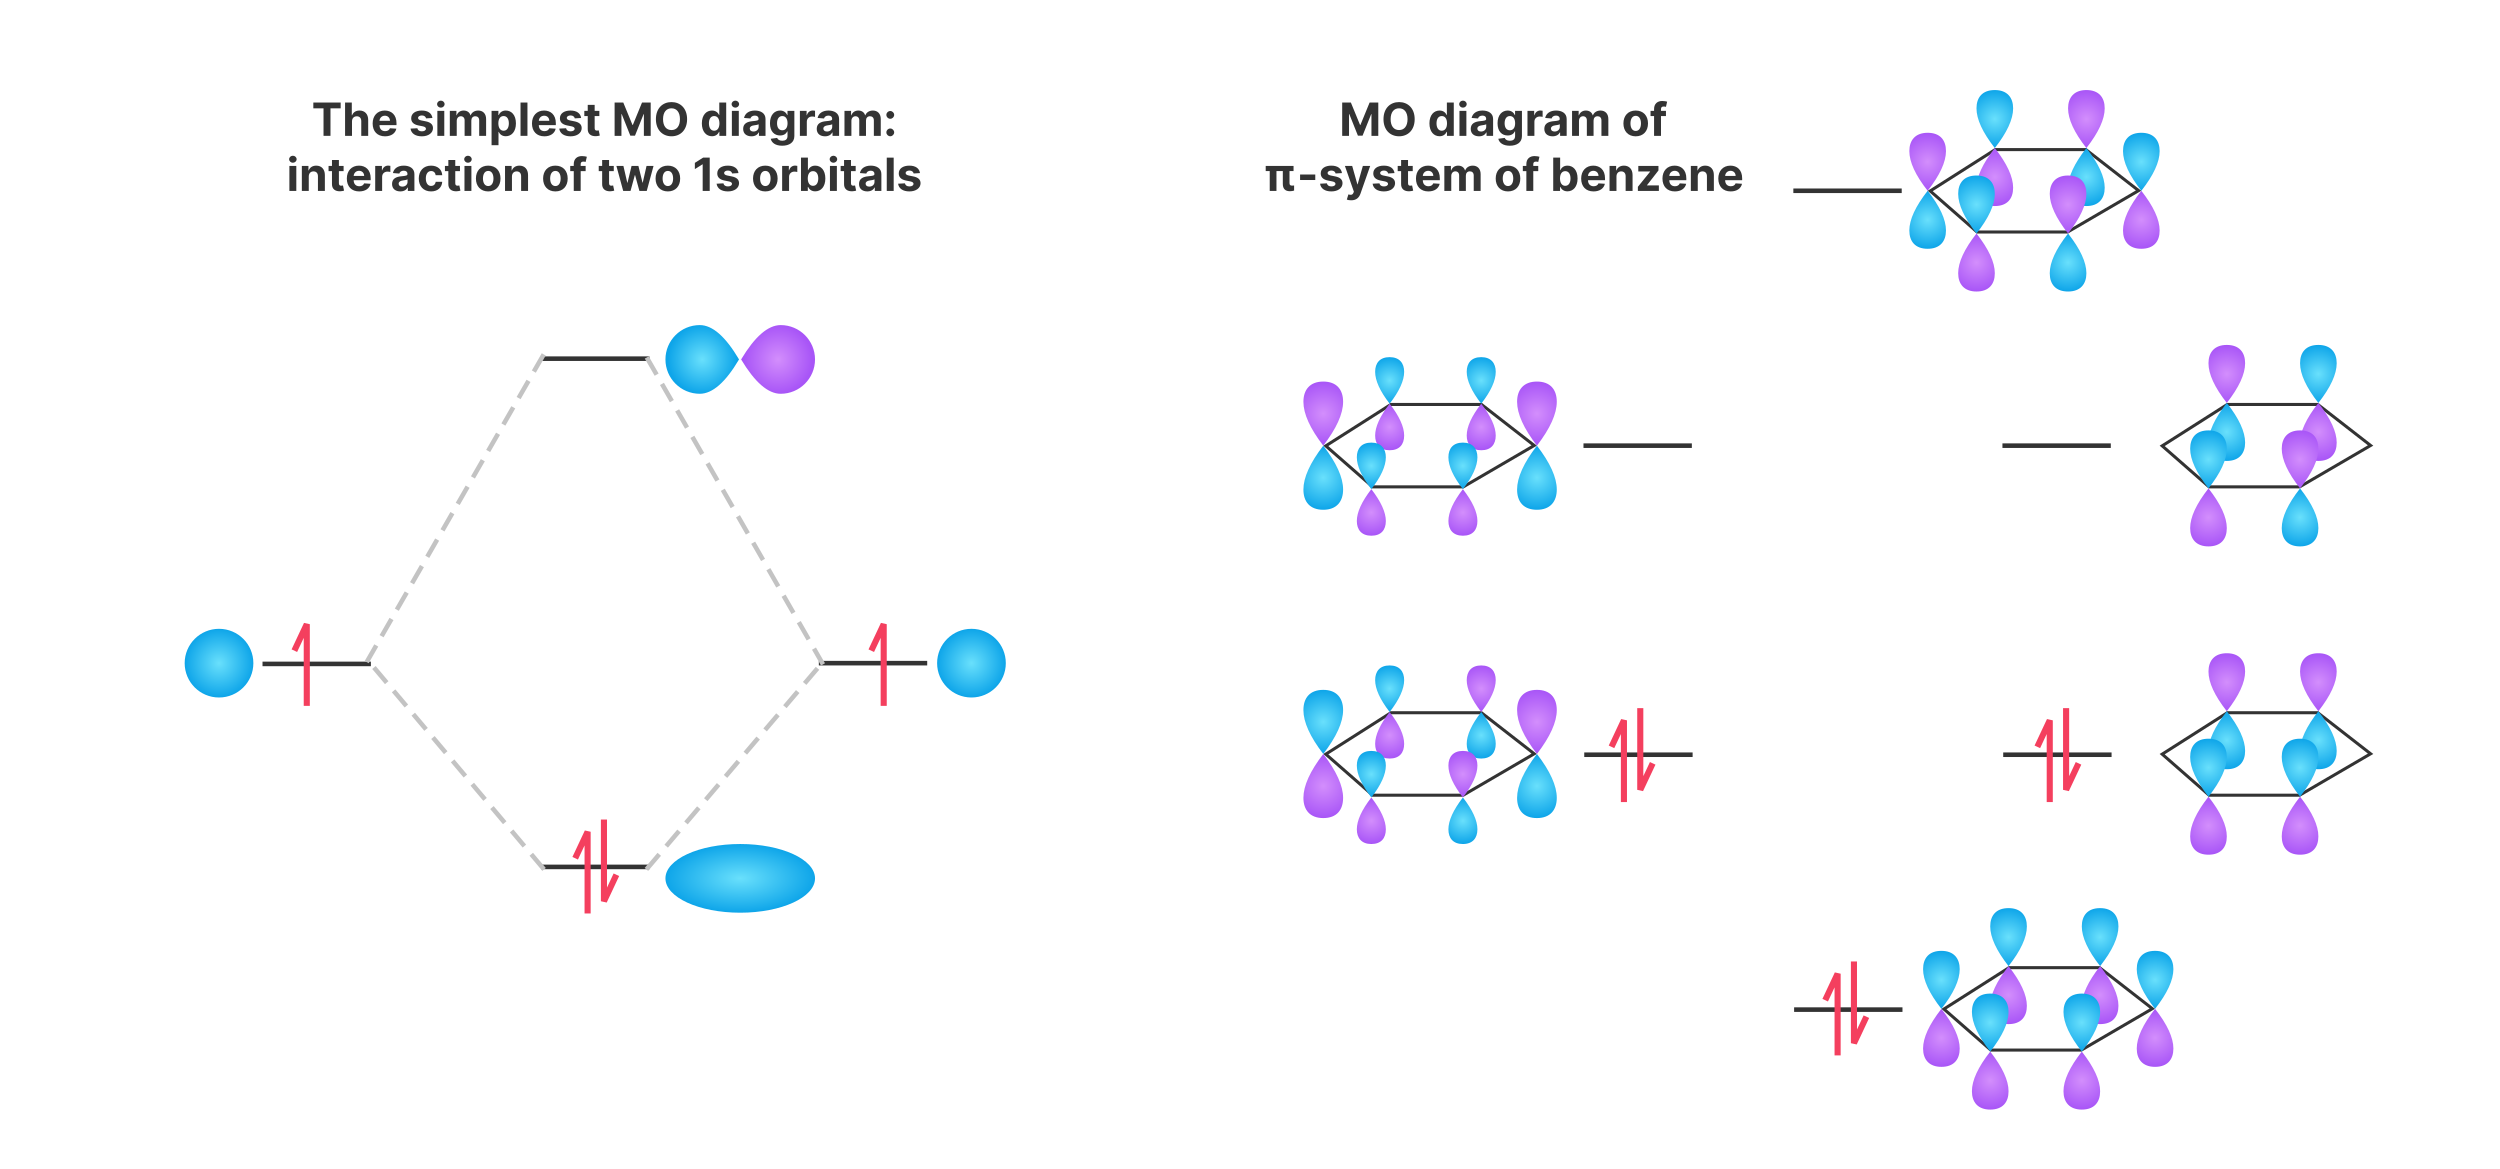 <?xml version="1.0" encoding="UTF-8"?>
<svg width="1638px" height="766px" viewBox="0 0 1638 766" version="1.1" xmlns="http://www.w3.org/2000/svg" xmlns:xlink="http://www.w3.org/1999/xlink">
    <title>img6-mo-diagram-en</title>
    <defs>
        <radialGradient cx="50%" cy="50%" fx="50%" fy="50%" r="79.167%" gradientTransform="translate(0.5, 0.5), scale(1, 0.632), rotate(90), translate(-0.5, -0.5)" id="radialGradient-1">
            <stop stop-color="#D38EFC" offset="0%"></stop>
            <stop stop-color="#A855F7" offset="100%"></stop>
        </radialGradient>
        <radialGradient cx="50%" cy="50%" fx="50%" fy="50%" r="79.167%" gradientTransform="translate(0.5, 0.5), scale(1, 0.632), rotate(90), translate(-0.5, -0.5)" id="radialGradient-2">
            <stop stop-color="#69E0FC" offset="0%"></stop>
            <stop stop-color="#0EA5E9" offset="100%"></stop>
        </radialGradient>
        <radialGradient cx="50%" cy="50%" fx="50%" fy="50%" r="80.769%" gradientTransform="translate(0.5, 0.5), scale(1, 0.619), rotate(90), translate(-0.5, -0.5)" id="radialGradient-3">
            <stop stop-color="#D38EFC" offset="0%"></stop>
            <stop stop-color="#A855F7" offset="100%"></stop>
        </radialGradient>
        <radialGradient cx="50%" cy="50%" fx="50%" fy="50%" r="80.769%" gradientTransform="translate(0.5, 0.5), scale(1, 0.619), rotate(90), translate(-0.5, -0.5)" id="radialGradient-4">
            <stop stop-color="#69E0FC" offset="0%"></stop>
            <stop stop-color="#0EA5E9" offset="100%"></stop>
        </radialGradient>
        <radialGradient cx="50%" cy="50%" fx="50%" fy="50%" r="80.263%" gradientTransform="translate(0.5, 0.5), scale(1, 0.623), rotate(90), translate(-0.5, -0.5)" id="radialGradient-5">
            <stop stop-color="#D38EFC" offset="0%"></stop>
            <stop stop-color="#A855F7" offset="100%"></stop>
        </radialGradient>
        <radialGradient cx="50%" cy="50%" fx="50%" fy="50%" r="80.263%" gradientTransform="translate(0.5, 0.5), scale(1, 0.623), rotate(90), translate(-0.5, -0.5)" id="radialGradient-6">
            <stop stop-color="#69E0FC" offset="0%"></stop>
            <stop stop-color="#0EA5E9" offset="100%"></stop>
        </radialGradient>
        <radialGradient cx="50%" cy="50%" fx="50%" fy="50%" r="50%" gradientTransform="translate(0.5, 0.5), scale(0.929, 1), rotate(90), translate(-0.5, -0.5)" id="radialGradient-7">
            <stop stop-color="#D38EFC" offset="0%"></stop>
            <stop stop-color="#A855F7" offset="100%"></stop>
        </radialGradient>
        <radialGradient cx="50%" cy="50%" fx="50%" fy="50%" r="50%" gradientTransform="translate(0.5, 0.5), scale(0.459, 1), rotate(90), scale(1, 2.178), translate(-0.5, -0.5)" id="radialGradient-8">
            <stop stop-color="#69E0FC" offset="0%"></stop>
            <stop stop-color="#0EA5E9" offset="100%"></stop>
        </radialGradient>
        <radialGradient cx="50%" cy="50%" fx="50%" fy="50%" r="50%" gradientTransform="translate(0.5, 0.5), scale(0.933, 1), rotate(90), translate(-0.5, -0.5)" id="radialGradient-9">
            <stop stop-color="#69E0FC" offset="0%"></stop>
            <stop stop-color="#0EA5E9" offset="100%"></stop>
        </radialGradient>
        <radialGradient cx="50%" cy="50%" fx="50%" fy="50%" r="50%" id="radialGradient-10">
            <stop stop-color="#69E0FC" offset="0%"></stop>
            <stop stop-color="#0EA5E9" offset="100%"></stop>
        </radialGradient>
    </defs>
    <g id="img6-mo-diagram-en" stroke="none" stroke-width="1" fill="none" fill-rule="evenodd">
        <rect fill="#FFFFFF" x="0" y="0" width="1638" height="766"></rect>
        <g id="Group-Copy-2" transform="translate(1260, 595)">
            <path d="M115.657,39 L150.219,65.881 L103.73,93 L44.376,93 L13.663,66.127 L56.291,39 L115.657,39 Z" id="Polygon" stroke="#333333" stroke-width="2"></path>
            <g id="p-orb-copy" transform="translate(0, 28)">
                <path d="M12,76 C20.119,76 24,71.217 24,64 C24,56.89 20,48.223 12,38 C4,48.202 0,56.868 0,64 C0,71.085 3.881,76 12,76 Z" id="Oval" fill="url(#radialGradient-1)"></path>
                <path d="M12,38 C20.119,38 24,33.217 24,26 C24,18.89 20,10.223 12,0 C4,10.202 2.27373675e-13,18.868 2.27373675e-13,26 C2.27373675e-13,33.085 3.881,38 12,38 Z" id="Oval" fill="url(#radialGradient-2)" transform="translate(12, 19) rotate(180) translate(-12, -19)"></path>
            </g>
            <g id="p-orb-copy" transform="translate(140, 28)">
                <path d="M12,76 C20.119,76 24,71.217 24,64 C24,56.89 20,48.223 12,38 C4,48.202 0,56.868 0,64 C0,71.085 3.881,76 12,76 Z" id="Oval" fill="url(#radialGradient-1)"></path>
                <path d="M12,38 C20.119,38 24,33.217 24,26 C24,18.89 20,10.223 12,0 C4,10.202 2.27373675e-13,18.868 2.27373675e-13,26 C2.27373675e-13,33.085 3.881,38 12,38 Z" id="Oval" fill="url(#radialGradient-2)" transform="translate(12, 19) rotate(180) translate(-12, -19)"></path>
            </g>
            <g id="p-orb-copy" transform="translate(44, 0)">
                <path d="M12,76 C20.119,76 24,71.217 24,64 C24,56.89 20,48.223 12,38 C4,48.202 0,56.868 0,64 C0,71.085 3.881,76 12,76 Z" id="Oval" fill="url(#radialGradient-1)"></path>
                <path d="M12,38 C20.119,38 24,33.217 24,26 C24,18.89 20,10.223 12,0 C4,10.202 2.27373675e-13,18.868 2.27373675e-13,26 C2.27373675e-13,33.085 3.881,38 12,38 Z" id="Oval" fill="url(#radialGradient-2)" transform="translate(12, 19) rotate(180) translate(-12, -19)"></path>
            </g>
            <g id="p-orb-copy" transform="translate(104, 0)">
                <path d="M12,76 C20.119,76 24,71.217 24,64 C24,56.89 20,48.223 12,38 C4,48.202 0,56.868 0,64 C0,71.085 3.881,76 12,76 Z" id="Oval" fill="url(#radialGradient-1)"></path>
                <path d="M12,38 C20.119,38 24,33.217 24,26 C24,18.89 20,10.223 12,0 C4,10.202 2.27373675e-13,18.868 2.27373675e-13,26 C2.27373675e-13,33.085 3.881,38 12,38 Z" id="Oval" fill="url(#radialGradient-2)" transform="translate(12, 19) rotate(180) translate(-12, -19)"></path>
            </g>
            <g id="p-orb-copy" transform="translate(92, 56)">
                <path d="M12,76 C20.119,76 24,71.217 24,64 C24,56.89 20,48.223 12,38 C4,48.202 0,56.868 0,64 C0,71.085 3.881,76 12,76 Z" id="Oval" fill="url(#radialGradient-1)"></path>
                <path d="M12,38 C20.119,38 24,33.217 24,26 C24,18.89 20,10.223 12,0 C4,10.202 2.27373675e-13,18.868 2.27373675e-13,26 C2.27373675e-13,33.085 3.881,38 12,38 Z" id="Oval" fill="url(#radialGradient-2)" transform="translate(12, 19) rotate(180) translate(-12, -19)"></path>
            </g>
            <g id="p-orb-copy" transform="translate(32, 56)">
                <path d="M12,76 C20.119,76 24,71.217 24,64 C24,56.89 20,48.223 12,38 C4,48.202 0,56.868 0,64 C0,71.085 3.881,76 12,76 Z" id="Oval" fill="url(#radialGradient-1)"></path>
                <path d="M12,38 C20.119,38 24,33.217 24,26 C24,18.89 20,10.223 12,0 C4,10.202 2.27373675e-13,18.868 2.27373675e-13,26 C2.27373675e-13,33.085 3.881,38 12,38 Z" id="Oval" fill="url(#radialGradient-2)" transform="translate(12, 19) rotate(180) translate(-12, -19)"></path>
            </g>
        </g>
        <g id="Group-Copy-5" transform="translate(1251, 59)">
            <path d="M115.657,39 L150.219,65.881 L103.73,93 L44.376,93 L13.663,66.127 L56.291,39 L115.657,39 Z" id="Polygon" stroke="#333333" stroke-width="2"></path>
            <g id="p-orb-copy" transform="translate(12, 66) scale(1, -1) translate(-12, -66)translate(0, 28)">
                <path d="M12,76 C20.119,76 24,71.217 24,64 C24,56.89 20,48.223 12,38 C4,48.202 0,56.868 0,64 C0,71.085 3.881,76 12,76 Z" id="Oval" fill="url(#radialGradient-1)"></path>
                <path d="M12,38 C20.119,38 24,33.217 24,26 C24,18.89 20,10.223 12,0 C4,10.202 2.27373675e-13,18.868 2.27373675e-13,26 C2.27373675e-13,33.085 3.881,38 12,38 Z" id="Oval" fill="url(#radialGradient-2)" transform="translate(12, 19) rotate(180) translate(-12, -19)"></path>
            </g>
            <g id="p-orb-copy" transform="translate(140, 28)">
                <path d="M12,76 C20.119,76 24,71.217 24,64 C24,56.89 20,48.223 12,38 C4,48.202 0,56.868 0,64 C0,71.085 3.881,76 12,76 Z" id="Oval" fill="url(#radialGradient-1)"></path>
                <path d="M12,38 C20.119,38 24,33.217 24,26 C24,18.89 20,10.223 12,0 C4,10.202 2.27373675e-13,18.868 2.27373675e-13,26 C2.27373675e-13,33.085 3.881,38 12,38 Z" id="Oval" fill="url(#radialGradient-2)" transform="translate(12, 19) rotate(180) translate(-12, -19)"></path>
            </g>
            <g id="p-orb-copy" transform="translate(44, 0)">
                <path d="M12,76 C20.119,76 24,71.217 24,64 C24,56.89 20,48.223 12,38 C4,48.202 0,56.868 0,64 C0,71.085 3.881,76 12,76 Z" id="Oval" fill="url(#radialGradient-1)"></path>
                <path d="M12,38 C20.119,38 24,33.217 24,26 C24,18.89 20,10.223 12,0 C4,10.202 2.27373675e-13,18.868 2.27373675e-13,26 C2.27373675e-13,33.085 3.881,38 12,38 Z" id="Oval" fill="url(#radialGradient-2)" transform="translate(12, 19) rotate(180) translate(-12, -19)"></path>
            </g>
            <g id="p-orb-copy" transform="translate(116, 38) scale(1, -1) translate(-116, -38)translate(104, 0)">
                <path d="M12,76 C20.119,76 24,71.217 24,64 C24,56.89 20,48.223 12,38 C4,48.202 0,56.868 0,64 C0,71.085 3.881,76 12,76 Z" id="Oval" fill="url(#radialGradient-1)"></path>
                <path d="M12,38 C20.119,38 24,33.217 24,26 C24,18.89 20,10.223 12,0 C4,10.202 2.27373675e-13,18.868 2.27373675e-13,26 C2.27373675e-13,33.085 3.881,38 12,38 Z" id="Oval" fill="url(#radialGradient-2)" transform="translate(12, 19) rotate(180) translate(-12, -19)"></path>
            </g>
            <g id="p-orb-copy" transform="translate(104, 94) scale(1, -1) translate(-104, -94)translate(92, 56)">
                <path d="M12,76 C20.119,76 24,71.217 24,64 C24,56.89 20,48.223 12,38 C4,48.202 0,56.868 0,64 C0,71.085 3.881,76 12,76 Z" id="Oval" fill="url(#radialGradient-1)"></path>
                <path d="M12,38 C20.119,38 24,33.217 24,26 C24,18.89 20,10.223 12,0 C4,10.202 2.27373675e-13,18.868 2.27373675e-13,26 C2.27373675e-13,33.085 3.881,38 12,38 Z" id="Oval" fill="url(#radialGradient-2)" transform="translate(12, 19) rotate(180) translate(-12, -19)"></path>
            </g>
            <g id="p-orb-copy" transform="translate(32, 56)">
                <path d="M12,76 C20.119,76 24,71.217 24,64 C24,56.89 20,48.223 12,38 C4,48.202 0,56.868 0,64 C0,71.085 3.881,76 12,76 Z" id="Oval" fill="url(#radialGradient-1)"></path>
                <path d="M12,38 C20.119,38 24,33.217 24,26 C24,18.89 20,10.223 12,0 C4,10.202 2.27373675e-13,18.868 2.27373675e-13,26 C2.27373675e-13,33.085 3.881,38 12,38 Z" id="Oval" fill="url(#radialGradient-2)" transform="translate(12, 19) rotate(180) translate(-12, -19)"></path>
            </g>
        </g>
        <g id="Group-Copy-6" transform="translate(1415, 428)">
            <path d="M103.657,39 L138.219,65.881 L91.73,93 L32.376,93 L1.663,66.127 L44.291,39 L103.657,39 Z" id="Polygon" stroke="#333333" stroke-width="2"></path>
            <g id="p-orb-copy" transform="translate(44, 38) scale(1, -1) translate(-44, -38)translate(32, 0)">
                <path d="M12,76 C20.119,76 24,71.217 24,64 C24,56.89 20,48.223 12,38 C4,48.202 0,56.868 0,64 C0,71.085 3.881,76 12,76 Z" id="Oval" fill="url(#radialGradient-1)"></path>
                <path d="M12,38 C20.119,38 24,33.217 24,26 C24,18.89 20,10.223 12,0 C4,10.202 2.27373675e-13,18.868 2.27373675e-13,26 C2.27373675e-13,33.085 3.881,38 12,38 Z" id="Oval" fill="url(#radialGradient-2)" transform="translate(12, 19) rotate(180) translate(-12, -19)"></path>
            </g>
            <g id="p-orb-copy" transform="translate(104, 38) scale(1, -1) translate(-104, -38)translate(92, 0)">
                <path d="M12,76 C20.119,76 24,71.217 24,64 C24,56.89 20,48.223 12,38 C4,48.202 0,56.868 0,64 C0,71.085 3.881,76 12,76 Z" id="Oval" fill="url(#radialGradient-1)"></path>
                <path d="M12,38 C20.119,38 24,33.217 24,26 C24,18.89 20,10.223 12,0 C4,10.202 2.27373675e-13,18.868 2.27373675e-13,26 C2.27373675e-13,33.085 3.881,38 12,38 Z" id="Oval" fill="url(#radialGradient-2)" transform="translate(12, 19) rotate(180) translate(-12, -19)"></path>
            </g>
            <g id="p-orb-copy" transform="translate(80, 56)">
                <path d="M12,76 C20.119,76 24,71.217 24,64 C24,56.89 20,48.223 12,38 C4,48.202 0,56.868 0,64 C0,71.085 3.881,76 12,76 Z" id="Oval" fill="url(#radialGradient-1)"></path>
                <path d="M12,38 C20.119,38 24,33.217 24,26 C24,18.89 20,10.223 12,0 C4,10.202 2.27373675e-13,18.868 2.27373675e-13,26 C2.27373675e-13,33.085 3.881,38 12,38 Z" id="Oval" fill="url(#radialGradient-2)" transform="translate(12, 19) rotate(180) translate(-12, -19)"></path>
            </g>
            <g id="p-orb-copy" transform="translate(20, 56)">
                <path d="M12,76 C20.119,76 24,71.217 24,64 C24,56.89 20,48.223 12,38 C4,48.202 0,56.868 0,64 C0,71.085 3.881,76 12,76 Z" id="Oval" fill="url(#radialGradient-1)"></path>
                <path d="M12,38 C20.119,38 24,33.217 24,26 C24,18.89 20,10.223 12,0 C4,10.202 2.27373675e-13,18.868 2.27373675e-13,26 C2.27373675e-13,33.085 3.881,38 12,38 Z" id="Oval" fill="url(#radialGradient-2)" transform="translate(12, 19) rotate(180) translate(-12, -19)"></path>
            </g>
        </g>
        <g id="Group-Copy-7" transform="translate(1415, 226)">
            <path d="M103.657,39 L138.219,65.881 L91.73,93 L32.376,93 L1.663,66.127 L44.291,39 L103.657,39 Z" id="Polygon" stroke="#333333" stroke-width="2"></path>
            <g id="p-orb-copy" transform="translate(44, 38) scale(1, -1) translate(-44, -38)translate(32, 0)">
                <path d="M12,76 C20.119,76 24,71.217 24,64 C24,56.89 20,48.223 12,38 C4,48.202 0,56.868 0,64 C0,71.085 3.881,76 12,76 Z" id="Oval" fill="url(#radialGradient-1)"></path>
                <path d="M12,38 C20.119,38 24,33.217 24,26 C24,18.89 20,10.223 12,0 C4,10.202 2.27373675e-13,18.868 2.27373675e-13,26 C2.27373675e-13,33.085 3.881,38 12,38 Z" id="Oval" fill="url(#radialGradient-2)" transform="translate(12, 19) rotate(180) translate(-12, -19)"></path>
            </g>
            <g id="p-orb-copy" transform="translate(92, 0)">
                <path d="M12,76 C20.119,76 24,71.217 24,64 C24,56.89 20,48.223 12,38 C4,48.202 0,56.868 0,64 C0,71.085 3.881,76 12,76 Z" id="Oval" fill="url(#radialGradient-1)"></path>
                <path d="M12,38 C20.119,38 24,33.217 24,26 C24,18.89 20,10.223 12,0 C4,10.202 2.27373675e-13,18.868 2.27373675e-13,26 C2.27373675e-13,33.085 3.881,38 12,38 Z" id="Oval" fill="url(#radialGradient-2)" transform="translate(12, 19) rotate(180) translate(-12, -19)"></path>
            </g>
            <g id="p-orb-copy" transform="translate(92, 94) scale(1, -1) translate(-92, -94)translate(80, 56)">
                <path d="M12,76 C20.119,76 24,71.217 24,64 C24,56.89 20,48.223 12,38 C4,48.202 0,56.868 0,64 C0,71.085 3.881,76 12,76 Z" id="Oval" fill="url(#radialGradient-1)"></path>
                <path d="M12,38 C20.119,38 24,33.217 24,26 C24,18.89 20,10.223 12,0 C4,10.202 2.27373675e-13,18.868 2.27373675e-13,26 C2.27373675e-13,33.085 3.881,38 12,38 Z" id="Oval" fill="url(#radialGradient-2)" transform="translate(12, 19) rotate(180) translate(-12, -19)"></path>
            </g>
            <g id="p-orb-copy" transform="translate(20, 56)">
                <path d="M12,76 C20.119,76 24,71.217 24,64 C24,56.89 20,48.223 12,38 C4,48.202 0,56.868 0,64 C0,71.085 3.881,76 12,76 Z" id="Oval" fill="url(#radialGradient-1)"></path>
                <path d="M12,38 C20.119,38 24,33.217 24,26 C24,18.89 20,10.223 12,0 C4,10.202 2.27373675e-13,18.868 2.27373675e-13,26 C2.27373675e-13,33.085 3.881,38 12,38 Z" id="Oval" fill="url(#radialGradient-2)" transform="translate(12, 19) rotate(180) translate(-12, -19)"></path>
            </g>
        </g>
        <path d="M970.657,467 L1005.219,493.881 L958.73,521 L899.376,521 L868.663,494.127 L911.291,467 L970.657,467 Z" id="Polygon-Copy" stroke="#333333" stroke-width="2"></path>
        <g id="p-orb-copy-2" transform="translate(854, 452)">
            <path d="M13,84 C21.795,84 26,78.714 26,70.737 C26,62.878 21.667,53.299 13,42 C4.333,53.275 0,62.854 0,70.737 C0,78.568 4.205,84 13,84 Z" id="Oval" fill="url(#radialGradient-3)"></path>
            <path d="M13,42 C21.795,42 26,36.714 26,28.737 C26,20.878 21.667,11.299 13,0 C4.333,11.275 2.27373675e-13,20.854 2.27373675e-13,28.737 C2.27373675e-13,36.568 4.205,42 13,42 Z" id="Oval" fill="url(#radialGradient-4)" transform="translate(13, 21) rotate(180) translate(-13, -21)"></path>
        </g>
        <g id="p-orb-copy-3" transform="translate(1007, 494) scale(1, -1) translate(-1007, -494)translate(994, 452)">
            <path d="M13,84 C21.795,84 26,78.714 26,70.737 C26,62.878 21.667,53.299 13,42 C4.333,53.275 0,62.854 0,70.737 C0,78.568 4.205,84 13,84 Z" id="Oval" fill="url(#radialGradient-3)"></path>
            <path d="M13,42 C21.795,42 26,36.714 26,28.737 C26,20.878 21.667,11.299 13,0 C4.333,11.275 2.27373675e-13,20.854 2.27373675e-13,28.737 C2.27373675e-13,36.568 4.205,42 13,42 Z" id="Oval" fill="url(#radialGradient-4)" transform="translate(13, 21) rotate(180) translate(-13, -21)"></path>
        </g>
        <g id="p-orb-copy-4" transform="translate(901, 436)">
            <path d="M9.5,61 C15.927,61 19,57.161 19,51.368 C19,45.661 15.833,38.705 9.5,30.5 C3.167,38.688 0,45.644 0,51.368 C0,57.055 3.073,61 9.5,61 Z" id="Oval" fill="url(#radialGradient-5)"></path>
            <path d="M9.5,30.5 C15.927,30.5 19,26.661 19,20.868 C19,15.161 15.833,8.205 9.5,0 C3.167,8.188 1.70530257e-13,15.144 1.70530257e-13,20.868 C1.70530257e-13,26.555 3.073,30.5 9.5,30.5 Z" id="Oval" fill="url(#radialGradient-6)" transform="translate(9.5, 15.25) rotate(180) translate(-9.5, -15.25)"></path>
        </g>
        <g id="p-orb-copy-5" transform="translate(970.5, 466.5) scale(1, -1) translate(-970.5, -466.5)translate(961, 436)">
            <path d="M9.5,61 C15.927,61 19,57.161 19,51.368 C19,45.661 15.833,38.705 9.5,30.5 C3.167,38.688 0,45.644 0,51.368 C0,57.055 3.073,61 9.5,61 Z" id="Oval" fill="url(#radialGradient-5)"></path>
            <path d="M9.5,30.5 C15.927,30.5 19,26.661 19,20.868 C19,15.161 15.833,8.205 9.5,0 C3.167,8.188 1.13686838e-13,15.144 1.13686838e-13,20.868 C1.13686838e-13,26.555 3.073,30.5 9.5,30.5 Z" id="Oval" fill="url(#radialGradient-6)" transform="translate(9.5, 15.25) rotate(180) translate(-9.5, -15.25)"></path>
        </g>
        <g id="p-orb-copy-6" transform="translate(958.5, 522.5) scale(1, -1) translate(-958.5, -522.5)translate(949, 492)">
            <path d="M9.5,61 C15.927,61 19,57.161 19,51.368 C19,45.661 15.833,38.705 9.5,30.5 C3.167,38.688 0,45.644 0,51.368 C0,57.055 3.073,61 9.5,61 Z" id="Oval" fill="url(#radialGradient-5)"></path>
            <path d="M9.5,30.5 C15.927,30.5 19,26.661 19,20.868 C19,15.161 15.833,8.205 9.5,0 C3.167,8.188 1.13686838e-13,15.144 1.13686838e-13,20.868 C1.13686838e-13,26.555 3.073,30.5 9.5,30.5 Z" id="Oval" fill="url(#radialGradient-6)" transform="translate(9.5, 15.25) rotate(180) translate(-9.5, -15.25)"></path>
        </g>
        <g id="p-orb-copy-7" transform="translate(889, 492)">
            <path d="M9.5,61 C15.927,61 19,57.161 19,51.368 C19,45.661 15.833,38.705 9.5,30.5 C3.167,38.688 0,45.644 0,51.368 C0,57.055 3.073,61 9.5,61 Z" id="Oval" fill="url(#radialGradient-5)"></path>
            <path d="M9.5,30.5 C15.927,30.5 19,26.661 19,20.868 C19,15.161 15.833,8.205 9.5,0 C3.167,8.188 1.70530257e-13,15.144 1.70530257e-13,20.868 C1.70530257e-13,26.555 3.073,30.5 9.5,30.5 Z" id="Oval" fill="url(#radialGradient-6)" transform="translate(9.5, 15.25) rotate(180) translate(-9.5, -15.25)"></path>
        </g>
        <path d="M970.657,265 L1005.219,291.881 L958.73,319 L899.376,319 L868.663,292.127 L911.291,265 L970.657,265 Z" id="Polygon-Copy-2" stroke="#333333" stroke-width="2"></path>
        <g id="p-orb-copy-8" transform="translate(867, 292) scale(1, -1) translate(-867, -292)translate(854, 250)">
            <path d="M13,84 C21.795,84 26,78.714 26,70.737 C26,62.878 21.667,53.299 13,42 C4.333,53.275 0,62.854 0,70.737 C0,78.568 4.205,84 13,84 Z" id="Oval" fill="url(#radialGradient-3)"></path>
            <path d="M13,42 C21.795,42 26,36.714 26,28.737 C26,20.878 21.667,11.299 13,0 C4.333,11.275 2.27373675e-13,20.854 2.27373675e-13,28.737 C2.27373675e-13,36.568 4.205,42 13,42 Z" id="Oval" fill="url(#radialGradient-4)" transform="translate(13, 21) rotate(180) translate(-13, -21)"></path>
        </g>
        <g id="p-orb-copy-9" transform="translate(1007, 292) scale(1, -1) translate(-1007, -292)translate(994, 250)">
            <path d="M13,84 C21.795,84 26,78.714 26,70.737 C26,62.878 21.667,53.299 13,42 C4.333,53.275 0,62.854 0,70.737 C0,78.568 4.205,84 13,84 Z" id="Oval" fill="url(#radialGradient-3)"></path>
            <path d="M13,42 C21.795,42 26,36.714 26,28.737 C26,20.878 21.667,11.299 13,0 C4.333,11.275 2.27373675e-13,20.854 2.27373675e-13,28.737 C2.27373675e-13,36.568 4.205,42 13,42 Z" id="Oval" fill="url(#radialGradient-4)" transform="translate(13, 21) rotate(180) translate(-13, -21)"></path>
        </g>
        <g id="p-orb-copy-10" transform="translate(901, 234)">
            <path d="M9.5,61 C15.927,61 19,57.161 19,51.368 C19,45.661 15.833,38.705 9.5,30.5 C3.167,38.688 0,45.644 0,51.368 C0,57.055 3.073,61 9.5,61 Z" id="Oval" fill="url(#radialGradient-5)"></path>
            <path d="M9.5,30.5 C15.927,30.5 19,26.661 19,20.868 C19,15.161 15.833,8.205 9.5,0 C3.167,8.188 1.70530257e-13,15.144 1.70530257e-13,20.868 C1.70530257e-13,26.555 3.073,30.5 9.5,30.5 Z" id="Oval" fill="url(#radialGradient-6)" transform="translate(9.5, 15.25) rotate(180) translate(-9.5, -15.25)"></path>
        </g>
        <g id="p-orb-copy-11" transform="translate(961, 234)">
            <path d="M9.5,61 C15.927,61 19,57.161 19,51.368 C19,45.661 15.833,38.705 9.5,30.5 C3.167,38.688 0,45.644 0,51.368 C0,57.055 3.073,61 9.5,61 Z" id="Oval" fill="url(#radialGradient-5)"></path>
            <path d="M9.5,30.5 C15.927,30.5 19,26.661 19,20.868 C19,15.161 15.833,8.205 9.5,0 C3.167,8.188 1.13686838e-13,15.144 1.13686838e-13,20.868 C1.13686838e-13,26.555 3.073,30.5 9.5,30.5 Z" id="Oval" fill="url(#radialGradient-6)" transform="translate(9.5, 15.25) rotate(180) translate(-9.5, -15.25)"></path>
        </g>
        <g id="p-orb-copy-12" transform="translate(949, 290)">
            <path d="M9.5,61 C15.927,61 19,57.161 19,51.368 C19,45.661 15.833,38.705 9.5,30.5 C3.167,38.688 0,45.644 0,51.368 C0,57.055 3.073,61 9.5,61 Z" id="Oval" fill="url(#radialGradient-5)"></path>
            <path d="M9.5,30.5 C15.927,30.5 19,26.661 19,20.868 C19,15.161 15.833,8.205 9.5,0 C3.167,8.188 2.27373675e-13,15.144 2.27373675e-13,20.868 C2.27373675e-13,26.555 3.073,30.5 9.5,30.5 Z" id="Oval" fill="url(#radialGradient-6)" transform="translate(9.5, 15.25) rotate(180) translate(-9.5, -15.25)"></path>
        </g>
        <g id="p-orb-copy-13" transform="translate(889, 290)">
            <path d="M9.5,61 C15.927,61 19,57.161 19,51.368 C19,45.661 15.833,38.705 9.5,30.5 C3.167,38.688 0,45.644 0,51.368 C0,57.055 3.073,61 9.5,61 Z" id="Oval" fill="url(#radialGradient-5)"></path>
            <path d="M9.5,30.5 C15.927,30.5 19,26.661 19,20.868 C19,15.161 15.833,8.205 9.5,0 C3.167,8.188 1.70530257e-13,15.144 1.70530257e-13,20.868 C1.70530257e-13,26.555 3.073,30.5 9.5,30.5 Z" id="Oval" fill="url(#radialGradient-6)" transform="translate(9.5, 15.25) rotate(180) translate(-9.5, -15.25)"></path>
        </g>
        <line x1="1039.5" y1="494.5" x2="1107.5" y2="494.5" id="Line-3-Copy-3" stroke="#333333" stroke-width="3" stroke-linecap="square"></line>
        <line x1="1314" y1="494.5" x2="1382" y2="494.5" id="Line-3-Copy-5" stroke="#333333" stroke-width="3" stroke-linecap="square"></line>
        <line x1="538" y1="434.5" x2="606" y2="434.5" id="Line-3-Copy-16" stroke="#333333" stroke-width="3" stroke-linecap="square"></line>
        <line x1="1177" y1="661.5" x2="1245" y2="661.5" id="Line-3-Copy-6" stroke="#333333" stroke-width="3" stroke-linecap="square"></line>
        <line x1="1039" y1="292" x2="1107" y2="292" id="Line-3-Copy-7" stroke="#333333" stroke-width="3" stroke-linecap="square" transform="translate(1073, 292) scale(1, -1) translate(-1073, -292)"></line>
        <line x1="1313.5" y1="292" x2="1381.5" y2="292" id="Line-3-Copy-8" stroke="#333333" stroke-width="3" stroke-linecap="square" transform="translate(1347.5, 292) scale(1, -1) translate(-1347.5, -292)"></line>
        <line x1="356" y1="568" x2="424" y2="568" id="Line-3-Copy-19" stroke="#333333" stroke-width="3" stroke-linecap="square" transform="translate(390, 568) scale(1, -1) translate(-390, -568)"></line>
        <line x1="356" y1="235" x2="424" y2="235" id="Line-3-Copy-18" stroke="#333333" stroke-width="3" stroke-linecap="square" transform="translate(390, 235) scale(1, -1) translate(-390, -235)"></line>
        <line x1="173.5" y1="435" x2="241.5" y2="435" id="Line-3-Copy-17" stroke="#333333" stroke-width="3" stroke-linecap="square" transform="translate(207.5, 435) scale(1, -1) translate(-207.5, -435)"></line>
        <line x1="355.5" y1="432.5" x2="241" y2="233.5" id="Line-3-Copy-17" stroke="#C3C3C3" stroke-width="3" stroke-linecap="square" stroke-dasharray="10" transform="translate(298, 333) scale(1, -1) translate(-298, -333)"></line>
        <line x1="355.5" y1="431.5" x2="240.5" y2="568" id="Line-3-Copy-17" stroke="#C3C3C3" stroke-width="3" stroke-linecap="square" stroke-dasharray="10" transform="translate(298, 500) scale(1, -1) translate(-298, -500)"></line>
        <line x1="424.5" y1="434.5" x2="538.5" y2="568.5" id="Line-3-Copy-17" stroke="#C3C3C3" stroke-width="3" stroke-linecap="square" stroke-dasharray="10" transform="translate(481.5, 501.5) scale(1, -1) translate(-481.5, -501.5)"></line>
        <line x1="424.5" y1="434.5" x2="538.5" y2="236" id="Line-3-Copy-17" stroke="#C3C3C3" stroke-width="3" stroke-linecap="square" stroke-dasharray="10" transform="translate(481.5, 335) scale(1, -1) translate(-481.5, -335)"></line>
        <line x1="1176.5" y1="125" x2="1244.5" y2="125" id="Line-3-Copy-9" stroke="#333333" stroke-width="3" stroke-linecap="square" transform="translate(1210.5, 125) scale(1, -1) translate(-1210.5, -125)"></line>
        <polyline id="Line-3-Copy-4" stroke="#F43F5E" stroke-width="4" stroke-linecap="square" transform="translate(381.354, 570.734) scale(1, -1) translate(-381.354, -570.734)" points="377.708 580.951 385 596.5 385 544.968"></polyline>
        <polyline id="Line-3-Copy-21" stroke="#F43F5E" stroke-width="4" stroke-linecap="square" transform="translate(197.354, 434.734) scale(1, -1) translate(-197.354, -434.734)" points="193.708 444.951 201 460.5 201 408.968"></polyline>
        <polyline id="Line-3-Copy-10" stroke="#F43F5E" stroke-width="4" stroke-linecap="square" transform="translate(1200.354, 663.734) scale(1, -1) translate(-1200.354, -663.734)" points="1196.708 673.951 1204 689.5 1204 637.968"></polyline>
        <polyline id="Line-3-Copy-4" stroke="#F43F5E" stroke-width="4" stroke-linecap="square" transform="translate(399.354, 564.734) scale(-1, 1) translate(-399.354, -564.734)" points="395.708 574.951 403 590.5 403 538.968"></polyline>
        <polyline id="Line-3-Copy-20" stroke="#F43F5E" stroke-width="4" stroke-linecap="square" transform="translate(575.354, 434.734) scale(1, -1) translate(-575.354, -434.734)" points="571.708 444.951 579 460.5 579 408.968"></polyline>
        <polyline id="Line-3-Copy-11" stroke="#F43F5E" stroke-width="4" stroke-linecap="square" transform="translate(1218.354, 657.734) scale(-1, 1) translate(-1218.354, -657.734)" points="1214.708 667.951 1222 683.5 1222 631.968"></polyline>
        <polyline id="Line-3-Copy-12" stroke="#F43F5E" stroke-width="4" stroke-linecap="square" transform="translate(1339.354, 497.734) scale(1, -1) translate(-1339.354, -497.734)" points="1335.708 507.951 1343 523.5 1343 471.968"></polyline>
        <polyline id="Line-3-Copy-13" stroke="#F43F5E" stroke-width="4" stroke-linecap="square" transform="translate(1357.354, 491.734) scale(-1, 1) translate(-1357.354, -491.734)" points="1353.708 501.951 1361 517.5 1361 465.968"></polyline>
        <polyline id="Line-3-Copy-14" stroke="#F43F5E" stroke-width="4" stroke-linecap="square" transform="translate(1060.354, 497.734) scale(1, -1) translate(-1060.354, -497.734)" points="1056.708 507.951 1064 523.5 1064 471.968"></polyline>
        <polyline id="Line-3-Copy-15" stroke="#F43F5E" stroke-width="4" stroke-linecap="square" transform="translate(1078.354, 491.734) scale(-1, 1) translate(-1078.354, -491.734)" points="1074.708 501.951 1082 517.5 1082 465.968"></polyline>
        <g id="The-simplest-MO-diag" transform="translate(189.436, 65.936)" fill="#333333" fill-rule="nonzero">
            <polygon id="Path" points="15.858 5.05 22.537 5.05 22.537 23.064 27.097 23.064 27.097 5.05 33.776 5.05 33.776 1.246 15.858 1.246"></polygon>
            <path d="M41.191,13.604 C41.202,11.495 42.491,10.259 44.345,10.259 C46.188,10.259 47.274,11.442 47.264,13.455 L47.264,23.064 L51.802,23.064 L51.802,12.645 C51.813,8.81 49.554,6.488 46.145,6.488 C43.663,6.488 42.001,7.66 41.255,9.588 L41.064,9.588 L41.064,1.246 L36.653,1.246 L36.653,23.064 L41.191,23.064 L41.191,13.604 Z" id="Path"></path>
            <path d="M62.839,23.384 C66.887,23.384 69.615,21.413 70.254,18.377 L66.056,18.1 C65.598,19.346 64.426,19.996 62.914,19.996 C60.644,19.996 59.206,18.494 59.206,16.055 L59.206,16.044 L70.35,16.044 L70.35,14.797 C70.35,9.236 66.983,6.488 62.658,6.488 C57.843,6.488 54.721,9.908 54.721,14.957 C54.721,20.145 57.8,23.384 62.839,23.384 Z M59.206,13.231 C59.302,11.367 60.719,9.876 62.733,9.876 C64.703,9.876 66.067,11.282 66.078,13.231 L59.206,13.231 Z" id="Shape"></path>
            <path d="M93.883,11.367 C93.478,8.352 91.049,6.488 86.916,6.488 C82.729,6.488 79.97,8.427 79.98,11.58 C79.97,14.03 81.515,15.618 84.711,16.257 L87.544,16.822 C88.972,17.109 89.622,17.631 89.643,18.451 C89.622,19.421 88.567,20.113 86.98,20.113 C85.36,20.113 84.284,19.421 84.007,18.089 L79.544,18.324 C79.97,21.456 82.633,23.384 86.969,23.384 C91.209,23.384 94.245,21.221 94.256,17.993 C94.245,15.628 92.7,14.211 89.526,13.562 L86.564,12.965 C85.041,12.635 84.476,12.113 84.487,11.324 C84.476,10.344 85.584,9.705 86.99,9.705 C88.567,9.705 89.505,10.568 89.728,11.623 L93.883,11.367 Z" id="Path"></path>
            <path d="M97.122,23.064 L101.66,23.064 L101.66,6.701 L97.122,6.701 L97.122,23.064 Z M99.402,4.592 C100.755,4.592 101.863,3.558 101.863,2.29 C101.863,1.033 100.755,0 99.402,0 C98.059,0 96.951,1.033 96.951,2.29 C96.951,3.558 98.059,4.592 99.402,4.592 Z" id="Shape"></path>
            <path d="M105.282,23.064 L109.821,23.064 L109.821,13.242 C109.821,11.431 110.971,10.227 112.484,10.227 C113.975,10.227 114.977,11.25 114.977,12.859 L114.977,23.064 L119.377,23.064 L119.377,13.072 C119.377,11.378 120.346,10.227 121.997,10.227 C123.446,10.227 124.533,11.133 124.533,12.954 L124.533,23.064 L129.06,23.064 L129.06,12.06 C129.06,8.512 126.951,6.488 123.904,6.488 C121.507,6.488 119.643,7.713 118.972,9.588 L118.801,9.588 C118.279,7.692 116.607,6.488 114.359,6.488 C112.154,6.488 110.481,7.66 109.799,9.588 L109.608,9.588 L109.608,6.701 L105.282,6.701 L105.282,23.064 Z" id="Path"></path>
            <path d="M132.64,29.201 L137.179,29.201 L137.179,20.444 L137.317,20.444 C137.946,21.807 139.32,23.331 141.962,23.331 C145.691,23.331 148.599,20.38 148.599,14.904 C148.599,9.279 145.563,6.488 141.973,6.488 C139.235,6.488 137.924,8.118 137.317,9.449 L137.115,9.449 L137.115,6.701 L132.64,6.701 L132.64,29.201 Z M137.083,14.883 C137.083,11.964 138.318,10.099 140.524,10.099 C142.772,10.099 143.965,12.049 143.965,14.883 C143.965,17.738 142.75,19.719 140.524,19.719 C138.34,19.719 137.083,17.802 137.083,14.883 Z" id="Shape"></path>
            <polygon id="Path" points="156.152 1.246 151.614 1.246 151.614 23.064 156.152 23.064"></polygon>
            <path d="M167.232,23.384 C171.28,23.384 174.007,21.413 174.646,18.377 L170.449,18.1 C169.991,19.346 168.819,19.996 167.306,19.996 C165.037,19.996 163.599,18.494 163.599,16.055 L163.599,16.044 L174.742,16.044 L174.742,14.797 C174.742,9.236 171.376,6.488 167.051,6.488 C162.235,6.488 159.114,9.908 159.114,14.957 C159.114,20.145 162.193,23.384 167.232,23.384 Z M163.599,13.231 C163.695,11.367 165.112,9.876 167.125,9.876 C169.096,9.876 170.46,11.282 170.47,13.231 L163.599,13.231 Z" id="Shape"></path>
            <path d="M191.319,11.367 C190.914,8.352 188.485,6.488 184.352,6.488 C180.165,6.488 177.406,8.427 177.417,11.58 C177.406,14.03 178.951,15.618 182.147,16.257 L184.98,16.822 C186.408,17.109 187.058,17.631 187.079,18.451 C187.058,19.421 186.003,20.113 184.416,20.113 C182.796,20.113 181.72,19.421 181.443,18.089 L176.98,18.324 C177.406,21.456 180.069,23.384 184.405,23.384 C188.645,23.384 191.681,21.221 191.692,17.993 C191.681,15.628 190.137,14.211 186.962,13.562 L184,12.965 C182.477,12.635 181.912,12.113 181.923,11.324 C181.912,10.344 183.02,9.705 184.426,9.705 C186.003,9.705 186.941,10.568 187.164,11.623 L191.319,11.367 Z" id="Path"></path>
            <path d="M203.262,6.701 L200.183,6.701 L200.183,2.781 L195.645,2.781 L195.645,6.701 L193.407,6.701 L193.407,10.11 L195.645,10.11 L195.645,18.633 C195.623,21.839 197.807,23.427 201.099,23.288 C202.271,23.245 203.102,23.011 203.56,22.862 L202.846,19.485 C202.622,19.527 202.143,19.634 201.717,19.634 C200.811,19.634 200.183,19.293 200.183,18.036 L200.183,10.11 L203.262,10.11 L203.262,6.701 Z" id="Path"></path>
            <polygon id="Path" points="213.255 1.246 213.255 23.064 217.729 23.064 217.729 8.81 217.91 8.81 223.556 22.958 226.603 22.958 232.249 8.864 232.431 8.864 232.431 23.064 236.905 23.064 236.905 1.246 231.216 1.246 225.208 15.905 224.952 15.905 218.943 1.246"></polygon>
            <path d="M260.747,12.155 C260.747,5.018 256.316,0.948 250.531,0.948 C244.714,0.948 240.314,5.018 240.314,12.155 C240.314,19.261 244.714,23.363 250.531,23.363 C256.316,23.363 260.747,19.293 260.747,12.155 Z M256.07,12.155 C256.07,16.779 253.876,19.282 250.531,19.282 C247.175,19.282 244.991,16.779 244.991,12.155 C244.991,7.532 247.175,5.028 250.531,5.028 C253.876,5.028 256.07,7.532 256.07,12.155 Z" id="Shape"></path>
            <path d="M277.058,23.331 C279.7,23.331 281.074,21.807 281.703,20.444 L281.894,20.444 L281.894,23.064 L286.369,23.064 L286.369,1.246 L281.841,1.246 L281.841,9.449 L281.703,9.449 C281.095,8.118 279.785,6.488 277.047,6.488 C273.457,6.488 270.421,9.279 270.421,14.904 C270.421,20.38 273.329,23.331 277.058,23.331 Z M278.496,19.719 C276.269,19.719 275.055,17.738 275.055,14.883 C275.055,12.049 276.248,10.099 278.496,10.099 C280.701,10.099 281.937,11.964 281.937,14.883 C281.937,17.802 280.68,19.719 278.496,19.719 Z" id="Shape"></path>
            <path d="M290.087,23.064 L294.625,23.064 L294.625,6.701 L290.087,6.701 L290.087,23.064 Z M292.367,4.592 C293.72,4.592 294.828,3.558 294.828,2.29 C294.828,1.033 293.72,0 292.367,0 C291.024,0 289.917,1.033 289.917,2.29 C289.917,3.558 291.024,4.592 292.367,4.592 Z" id="Shape"></path>
            <path d="M302.914,23.373 C305.332,23.373 306.898,22.319 307.697,20.795 L307.825,20.795 L307.825,23.064 L312.129,23.064 L312.129,12.028 C312.129,8.128 308.826,6.488 305.183,6.488 C301.262,6.488 298.684,8.363 298.056,11.346 L302.253,11.687 C302.562,10.6 303.532,9.801 305.161,9.801 C306.706,9.801 307.59,10.579 307.59,11.921 L307.59,11.985 C307.59,13.04 306.472,13.178 303.627,13.455 C300.389,13.753 297.48,14.84 297.48,18.494 C297.48,21.733 299.792,23.373 302.914,23.373 Z M304.213,20.241 C302.818,20.241 301.816,19.591 301.816,18.345 C301.816,17.067 302.871,16.438 304.469,16.214 C305.46,16.076 307.079,15.841 307.622,15.479 L307.622,17.216 C307.622,18.931 306.206,20.241 304.213,20.241 Z" id="Shape"></path>
            <path d="M323.027,29.542 C327.704,29.542 331.028,27.411 331.028,23.224 L331.028,6.701 L326.522,6.701 L326.522,9.449 L326.351,9.449 C325.744,8.118 324.412,6.488 321.674,6.488 C318.084,6.488 315.048,9.279 315.048,14.851 C315.048,20.295 317.999,22.83 321.685,22.83 C324.295,22.83 325.754,21.52 326.351,20.167 L326.543,20.167 L326.543,23.16 C326.543,25.408 325.105,26.282 323.134,26.282 C321.131,26.282 320.119,25.408 319.746,24.417 L315.549,24.982 C316.092,27.56 318.617,29.542 323.027,29.542 Z M323.123,19.421 C320.897,19.421 319.682,17.652 319.682,14.829 C319.682,12.049 320.875,10.099 323.123,10.099 C325.328,10.099 326.564,11.964 326.564,14.829 C326.564,17.716 325.307,19.421 323.123,19.421 Z" id="Shape"></path>
            <path d="M334.65,23.064 L339.189,23.064 L339.189,13.807 C339.189,11.793 340.659,10.408 342.661,10.408 C343.29,10.408 344.153,10.515 344.579,10.653 L344.579,6.626 C344.174,6.53 343.61,6.467 343.152,6.467 C341.319,6.467 339.817,7.532 339.22,9.556 L339.05,9.556 L339.05,6.701 L334.65,6.701 L334.65,23.064 Z" id="Path"></path>
            <path d="M351.12,23.373 C353.539,23.373 355.105,22.319 355.904,20.795 L356.031,20.795 L356.031,23.064 L360.335,23.064 L360.335,12.028 C360.335,8.128 357.033,6.488 353.389,6.488 C349.469,6.488 346.891,8.363 346.262,11.346 L350.46,11.687 C350.769,10.6 351.738,9.801 353.368,9.801 C354.913,9.801 355.797,10.579 355.797,11.921 L355.797,11.985 C355.797,13.04 354.679,13.178 351.834,13.455 C348.595,13.753 345.687,14.84 345.687,18.494 C345.687,21.733 347.999,23.373 351.12,23.373 Z M352.42,20.241 C351.024,20.241 350.023,19.591 350.023,18.345 C350.023,17.067 351.078,16.438 352.676,16.214 C353.666,16.076 355.286,15.841 355.829,15.479 L355.829,17.216 C355.829,18.931 354.412,20.241 352.42,20.241 Z" id="Shape"></path>
            <path d="M363.862,23.064 L368.4,23.064 L368.4,13.242 C368.4,11.431 369.551,10.227 371.063,10.227 C372.555,10.227 373.556,11.25 373.556,12.859 L373.556,23.064 L377.956,23.064 L377.956,13.072 C377.956,11.378 378.926,10.227 380.577,10.227 C382.026,10.227 383.112,11.133 383.112,12.954 L383.112,23.064 L387.64,23.064 L387.64,12.06 C387.64,8.512 385.531,6.488 382.484,6.488 C380.087,6.488 378.222,7.713 377.551,9.588 L377.381,9.588 C376.859,7.692 375.186,6.488 372.938,6.488 C370.733,6.488 369.061,7.66 368.379,9.588 L368.187,9.588 L368.187,6.701 L363.862,6.701 L363.862,23.064 Z" id="Path"></path>
            <path d="M393.872,11.889 C395.236,11.889 396.419,10.749 396.429,9.332 C396.419,7.937 395.236,6.797 393.872,6.797 C392.466,6.797 391.305,7.937 391.316,9.332 C391.305,10.749 392.466,11.889 393.872,11.889 Z M393.872,23.341 C395.236,23.341 396.419,22.201 396.429,20.785 C396.419,19.389 395.236,18.249 393.872,18.249 C392.466,18.249 391.305,19.389 391.316,20.785 C391.305,22.201 392.466,23.341 393.872,23.341 Z" id="Shape"></path>
            <path d="M0.17,59.164 L4.709,59.164 L4.709,42.801 L0.17,42.801 L0.17,59.164 Z M2.45,40.692 C3.803,40.692 4.911,39.658 4.911,38.39 C4.911,37.133 3.803,36.1 2.45,36.1 C1.108,36.1 1.13686838e-13,37.133 1.13686838e-13,38.39 C1.13686838e-13,39.658 1.108,40.692 2.45,40.692 Z" id="Shape"></path>
            <path d="M12.869,49.704 C12.88,47.595 14.137,46.359 15.969,46.359 C17.791,46.359 18.888,47.552 18.878,49.555 L18.878,59.164 L23.416,59.164 L23.416,48.745 C23.416,44.932 21.179,42.588 17.77,42.588 C15.341,42.588 13.583,43.781 12.848,45.688 L12.656,45.688 L12.656,42.801 L8.331,42.801 L8.331,59.164 L12.869,59.164 L12.869,49.704 Z" id="Path"></path>
            <path d="M35.689,42.801 L32.61,42.801 L32.61,38.881 L28.072,38.881 L28.072,42.801 L25.835,42.801 L25.835,46.21 L28.072,46.21 L28.072,54.733 C28.05,57.939 30.234,59.527 33.526,59.388 C34.698,59.345 35.529,59.111 35.987,58.962 L35.273,55.585 C35.05,55.627 34.57,55.734 34.144,55.734 C33.239,55.734 32.61,55.393 32.61,54.136 L32.61,46.21 L35.689,46.21 L35.689,42.801 Z" id="Path"></path>
            <path d="M45.927,59.484 C49.975,59.484 52.702,57.513 53.341,54.477 L49.144,54.2 C48.686,55.446 47.514,56.096 46.001,56.096 C43.732,56.096 42.294,54.594 42.294,52.155 L42.294,52.144 L53.437,52.144 L53.437,50.897 C53.437,45.336 50.071,42.588 45.746,42.588 C40.93,42.588 37.809,46.008 37.809,51.057 C37.809,56.245 40.888,59.484 45.927,59.484 Z M42.294,49.331 C42.39,47.467 43.807,45.976 45.82,45.976 C47.791,45.976 49.155,47.382 49.165,49.331 L42.294,49.331 Z" id="Shape"></path>
            <path d="M56.399,59.164 L60.937,59.164 L60.937,49.907 C60.937,47.893 62.408,46.508 64.41,46.508 C65.039,46.508 65.902,46.615 66.328,46.753 L66.328,42.726 C65.923,42.63 65.359,42.567 64.9,42.567 C63.068,42.567 61.566,43.632 60.969,45.656 L60.799,45.656 L60.799,42.801 L56.399,42.801 L56.399,59.164 Z" id="Path"></path>
            <path d="M72.869,59.473 C75.288,59.473 76.854,58.419 77.653,56.895 L77.78,56.895 L77.78,59.164 L82.084,59.164 L82.084,48.128 C82.084,44.228 78.782,42.588 75.138,42.588 C71.218,42.588 68.64,44.463 68.011,47.446 L72.209,47.787 C72.518,46.7 73.487,45.901 75.117,45.901 C76.662,45.901 77.546,46.679 77.546,48.021 L77.546,48.085 C77.546,49.14 76.427,49.278 73.583,49.555 C70.344,49.853 67.436,50.94 67.436,54.594 C67.436,57.833 69.748,59.473 72.869,59.473 Z M74.169,56.341 C72.773,56.341 71.772,55.691 71.772,54.445 C71.772,53.167 72.827,52.538 74.425,52.314 C75.415,52.176 77.035,51.941 77.578,51.579 L77.578,53.316 C77.578,55.031 76.161,56.341 74.169,56.341 Z" id="Shape"></path>
            <path d="M93.004,59.484 C97.361,59.484 100.099,56.927 100.312,53.167 L96.03,53.167 C95.763,54.914 94.613,55.894 93.057,55.894 C90.937,55.894 89.563,54.115 89.563,50.983 C89.563,47.893 90.948,46.125 93.057,46.125 C94.719,46.125 95.785,47.222 96.03,48.852 L100.312,48.852 C100.121,45.07 97.255,42.588 92.983,42.588 C88.018,42.588 84.95,46.029 84.95,51.047 C84.95,56.022 87.965,59.484 93.004,59.484 Z" id="Path"></path>
            <path d="M111.935,42.801 L108.856,42.801 L108.856,38.881 L104.318,38.881 L104.318,42.801 L102.081,42.801 L102.081,46.21 L104.318,46.21 L104.318,54.733 C104.297,57.939 106.481,59.527 109.773,59.388 C110.945,59.345 111.775,59.111 112.234,58.962 L111.52,55.585 C111.296,55.627 110.817,55.734 110.391,55.734 C109.485,55.734 108.856,55.393 108.856,54.136 L108.856,46.21 L111.935,46.21 L111.935,42.801 Z" id="Path"></path>
            <path d="M114.886,59.164 L119.425,59.164 L119.425,42.801 L114.886,42.801 L114.886,59.164 Z M117.166,40.692 C118.519,40.692 119.627,39.658 119.627,38.39 C119.627,37.133 118.519,36.1 117.166,36.1 C115.824,36.1 114.716,37.133 114.716,38.39 C114.716,39.658 115.824,40.692 117.166,40.692 Z" id="Shape"></path>
            <path d="M130.44,59.484 C135.405,59.484 138.494,56.086 138.494,51.047 C138.494,45.976 135.405,42.588 130.44,42.588 C125.476,42.588 122.386,45.976 122.386,51.047 C122.386,56.086 125.476,59.484 130.44,59.484 Z M130.462,55.968 C128.171,55.968 126.999,53.87 126.999,51.015 C126.999,48.16 128.171,46.05 130.462,46.05 C132.709,46.05 133.881,48.16 133.881,51.015 C133.881,53.87 132.709,55.968 130.462,55.968 Z" id="Shape"></path>
            <path d="M145.994,49.704 C146.005,47.595 147.262,46.359 149.094,46.359 C150.916,46.359 152.013,47.552 152.003,49.555 L152.003,59.164 L156.541,59.164 L156.541,48.745 C156.541,44.932 154.304,42.588 150.895,42.588 C148.466,42.588 146.708,43.781 145.973,45.688 L145.781,45.688 L145.781,42.801 L141.456,42.801 L141.456,59.164 L145.994,59.164 L145.994,49.704 Z" id="Path"></path>
            <path d="M174.46,59.484 C179.425,59.484 182.514,56.086 182.514,51.047 C182.514,45.976 179.425,42.588 174.46,42.588 C169.496,42.588 166.406,45.976 166.406,51.047 C166.406,56.086 169.496,59.484 174.46,59.484 Z M174.481,55.968 C172.191,55.968 171.019,53.87 171.019,51.015 C171.019,48.16 172.191,46.05 174.481,46.05 C176.729,46.05 177.901,48.16 177.901,51.015 C177.901,53.87 176.729,55.968 174.481,55.968 Z" id="Shape"></path>
            <path d="M194.275,42.801 L191.026,42.801 L191.026,41.704 C191.026,40.596 191.474,39.946 192.805,39.946 C193.349,39.946 193.903,40.063 194.265,40.18 L195.064,36.771 C194.499,36.601 193.253,36.324 191.857,36.324 C188.778,36.324 186.488,38.06 186.488,41.618 L186.488,42.801 L184.176,42.801 L184.176,46.21 L186.488,46.21 L186.488,59.164 L191.026,59.164 L191.026,46.21 L194.275,46.21 L194.275,42.801 Z" id="Path"></path>
            <path d="M212.706,42.801 L209.627,42.801 L209.627,38.881 L205.089,38.881 L205.089,42.801 L202.852,42.801 L202.852,46.21 L205.089,46.21 L205.089,54.733 C205.067,57.939 207.251,59.527 210.543,59.388 C211.715,59.345 212.546,59.111 213.004,58.962 L212.29,55.585 C212.067,55.627 211.587,55.734 211.161,55.734 C210.256,55.734 209.627,55.393 209.627,54.136 L209.627,46.21 L212.706,46.21 L212.706,42.801 Z" id="Path"></path>
            <polygon id="Path" points="218.885 59.164 223.679 59.164 226.491 48.873 226.694 48.873 229.506 59.164 234.311 59.164 238.753 42.801 234.172 42.801 231.68 53.731 231.541 53.731 228.856 42.801 224.35 42.801 221.708 53.795 221.559 53.795 219.023 42.801 214.432 42.801"></polygon>
            <path d="M248.15,59.484 C253.114,59.484 256.204,56.086 256.204,51.047 C256.204,45.976 253.114,42.588 248.15,42.588 C243.185,42.588 240.096,45.976 240.096,51.047 C240.096,56.086 243.185,59.484 248.15,59.484 Z M248.171,55.968 C245.881,55.968 244.709,53.87 244.709,51.015 C244.709,48.16 245.881,46.05 248.171,46.05 C250.419,46.05 251.591,48.16 251.591,51.015 C251.591,53.87 250.419,55.968 248.171,55.968 Z" id="Shape"></path>
            <polygon id="Path" points="275.572 37.346 271.236 37.346 265.835 40.766 265.835 44.857 270.831 41.725 270.959 41.725 270.959 59.164 275.572 59.164"></polygon>
            <path d="M294.417,47.467 C294.013,44.452 291.584,42.588 287.45,42.588 C283.263,42.588 280.504,44.527 280.515,47.68 C280.504,50.13 282.049,51.718 285.245,52.357 L288.079,52.922 C289.506,53.209 290.156,53.731 290.177,54.551 C290.156,55.521 289.101,56.213 287.514,56.213 C285.895,56.213 284.819,55.521 284.542,54.189 L280.078,54.424 C280.504,57.556 283.168,59.484 287.503,59.484 C291.743,59.484 294.78,57.321 294.79,54.093 C294.78,51.728 293.235,50.311 290.06,49.662 L287.099,49.065 C285.575,48.735 285.011,48.213 285.021,47.424 C285.011,46.444 286.119,45.805 287.525,45.805 C289.101,45.805 290.039,46.668 290.263,47.723 L294.417,47.467 Z" id="Path"></path>
            <path d="M312.006,59.484 C316.971,59.484 320.06,56.086 320.06,51.047 C320.06,45.976 316.971,42.588 312.006,42.588 C307.042,42.588 303.952,45.976 303.952,51.047 C303.952,56.086 307.042,59.484 312.006,59.484 Z M312.028,55.968 C309.737,55.968 308.565,53.87 308.565,51.015 C308.565,48.16 309.737,46.05 312.028,46.05 C314.275,46.05 315.447,48.16 315.447,51.015 C315.447,53.87 314.275,55.968 312.028,55.968 Z" id="Shape"></path>
            <path d="M323.022,59.164 L327.56,59.164 L327.56,49.907 C327.56,47.893 329.03,46.508 331.033,46.508 C331.662,46.508 332.525,46.615 332.951,46.753 L332.951,42.726 C332.546,42.63 331.981,42.567 331.523,42.567 C329.691,42.567 328.189,43.632 327.592,45.656 L327.422,45.656 L327.422,42.801 L323.022,42.801 L323.022,59.164 Z" id="Path"></path>
            <path d="M335.369,59.164 L339.844,59.164 L339.844,56.544 L340.046,56.544 C340.675,57.907 342.049,59.431 344.691,59.431 C348.42,59.431 351.328,56.48 351.328,51.004 C351.328,45.379 348.292,42.588 344.702,42.588 C341.964,42.588 340.653,44.218 340.046,45.549 L339.908,45.549 L339.908,37.346 L335.369,37.346 L335.369,59.164 Z M339.812,50.983 C339.812,48.064 341.048,46.199 343.253,46.199 C345.501,46.199 346.694,48.149 346.694,50.983 C346.694,53.838 345.479,55.819 343.253,55.819 C341.069,55.819 339.812,53.902 339.812,50.983 Z" id="Shape"></path>
            <path d="M354.343,59.164 L358.881,59.164 L358.881,42.801 L354.343,42.801 L354.343,59.164 Z M356.623,40.692 C357.976,40.692 359.084,39.658 359.084,38.39 C359.084,37.133 357.976,36.1 356.623,36.1 C355.281,36.1 354.173,37.133 354.173,38.39 C354.173,39.658 355.281,40.692 356.623,40.692 Z" id="Shape"></path>
            <path d="M371.207,42.801 L368.128,42.801 L368.128,38.881 L363.59,38.881 L363.59,42.801 L361.353,42.801 L361.353,46.21 L363.59,46.21 L363.59,54.733 C363.569,57.939 365.753,59.527 369.045,59.388 C370.217,59.345 371.047,59.111 371.506,58.962 L370.792,55.585 C370.568,55.627 370.089,55.734 369.663,55.734 C368.757,55.734 368.128,55.393 368.128,54.136 L368.128,46.21 L371.207,46.21 L371.207,42.801 Z" id="Path"></path>
            <path d="M378.825,59.473 C381.243,59.473 382.809,58.419 383.608,56.895 L383.736,56.895 L383.736,59.164 L388.04,59.164 L388.04,48.128 C388.04,44.228 384.737,42.588 381.094,42.588 C377.173,42.588 374.595,44.463 373.967,47.446 L378.164,47.787 C378.473,46.7 379.442,45.901 381.072,45.901 C382.617,45.901 383.501,46.679 383.501,48.021 L383.501,48.085 C383.501,49.14 382.383,49.278 379.538,49.555 C376.3,49.853 373.391,50.94 373.391,54.594 C373.391,57.833 375.703,59.473 378.825,59.473 Z M380.124,56.341 C378.729,56.341 377.727,55.691 377.727,54.445 C377.727,53.167 378.782,52.538 380.38,52.314 C381.371,52.176 382.99,51.941 383.533,51.579 L383.533,53.316 C383.533,55.031 382.116,56.341 380.124,56.341 Z" id="Shape"></path>
            <polygon id="Path" points="396.104 37.346 391.566 37.346 391.566 59.164 396.104 59.164"></polygon>
            <path d="M413.341,47.467 C412.937,44.452 410.508,42.588 406.374,42.588 C402.187,42.588 399.428,44.527 399.439,47.68 C399.428,50.13 400.973,51.718 404.169,52.357 L407.003,52.922 C408.43,53.209 409.08,53.731 409.101,54.551 C409.08,55.521 408.025,56.213 406.438,56.213 C404.819,56.213 403.743,55.521 403.466,54.189 L399.002,54.424 C399.428,57.556 402.092,59.484 406.427,59.484 C410.667,59.484 413.704,57.321 413.714,54.093 C413.704,51.728 412.159,50.311 408.984,49.662 L406.023,49.065 C404.499,48.735 403.935,48.213 403.945,47.424 C403.935,46.444 405.043,45.805 406.449,45.805 C408.025,45.805 408.963,46.668 409.187,47.723 L413.341,47.467 Z" id="Path"></path>
        </g>
        <g id="MO-diagram-of-π-syst" transform="translate(829.295, 65.936)" fill="#333333" fill-rule="nonzero">
            <polygon id="Path" points="50.108 1.246 50.108 23.064 54.583 23.064 54.583 8.81 54.764 8.81 60.41 22.958 63.457 22.958 69.103 8.864 69.284 8.864 69.284 23.064 73.759 23.064 73.759 1.246 68.07 1.246 62.061 15.905 61.806 15.905 55.797 1.246"></polygon>
            <path d="M97.601,12.155 C97.601,5.018 93.169,0.948 87.384,0.948 C81.568,0.948 77.168,5.018 77.168,12.155 C77.168,19.261 81.568,23.363 87.384,23.363 C93.169,23.363 97.601,19.293 97.601,12.155 Z M92.924,12.155 C92.924,16.779 90.73,19.282 87.384,19.282 C84.029,19.282 81.845,16.779 81.845,12.155 C81.845,7.532 84.029,5.028 87.384,5.028 C90.73,5.028 92.924,7.532 92.924,12.155 Z" id="Shape"></path>
            <path d="M113.912,23.331 C116.554,23.331 117.928,21.807 118.556,20.444 L118.748,20.444 L118.748,23.064 L123.222,23.064 L123.222,1.246 L118.695,1.246 L118.695,9.449 L118.556,9.449 C117.949,8.118 116.639,6.488 113.901,6.488 C110.311,6.488 107.275,9.279 107.275,14.904 C107.275,20.38 110.183,23.331 113.912,23.331 Z M115.35,19.719 C113.123,19.719 111.909,17.738 111.909,14.883 C111.909,12.049 113.102,10.099 115.35,10.099 C117.555,10.099 118.791,11.964 118.791,14.883 C118.791,17.802 117.534,19.719 115.35,19.719 Z" id="Shape"></path>
            <path d="M126.941,23.064 L131.479,23.064 L131.479,6.701 L126.941,6.701 L126.941,23.064 Z M129.221,4.592 C130.573,4.592 131.681,3.558 131.681,2.29 C131.681,1.033 130.573,0 129.221,0 C127.878,0 126.77,1.033 126.77,2.29 C126.77,3.558 127.878,4.592 129.221,4.592 Z" id="Shape"></path>
            <path d="M139.767,23.373 C142.186,23.373 143.752,22.319 144.551,20.795 L144.679,20.795 L144.679,23.064 L148.982,23.064 L148.982,12.028 C148.982,8.128 145.68,6.488 142.036,6.488 C138.116,6.488 135.538,8.363 134.909,11.346 L139.107,11.687 C139.416,10.6 140.385,9.801 142.015,9.801 C143.56,9.801 144.444,10.579 144.444,11.921 L144.444,11.985 C144.444,13.04 143.326,13.178 140.481,13.455 C137.243,13.753 134.334,14.84 134.334,18.494 C134.334,21.733 136.646,23.373 139.767,23.373 Z M141.067,20.241 C139.671,20.241 138.67,19.591 138.67,18.345 C138.67,17.067 139.725,16.438 141.323,16.214 C142.313,16.076 143.933,15.841 144.476,15.479 L144.476,17.216 C144.476,18.931 143.059,20.241 141.067,20.241 Z" id="Shape"></path>
            <path d="M159.881,29.542 C164.558,29.542 167.882,27.411 167.882,23.224 L167.882,6.701 L163.375,6.701 L163.375,9.449 L163.205,9.449 C162.598,8.118 161.266,6.488 158.528,6.488 C154.938,6.488 151.902,9.279 151.902,14.851 C151.902,20.295 154.853,22.83 158.539,22.83 C161.149,22.83 162.608,21.52 163.205,20.167 L163.397,20.167 L163.397,23.16 C163.397,25.408 161.958,26.282 159.987,26.282 C157.985,26.282 156.973,25.408 156.6,24.417 L152.402,24.982 C152.946,27.56 155.47,29.542 159.881,29.542 Z M159.977,19.421 C157.75,19.421 156.536,17.652 156.536,14.829 C156.536,12.049 157.729,10.099 159.977,10.099 C162.182,10.099 163.418,11.964 163.418,14.829 C163.418,17.716 162.161,19.421 159.977,19.421 Z" id="Shape"></path>
            <path d="M171.504,23.064 L176.042,23.064 L176.042,13.807 C176.042,11.793 177.512,10.408 179.515,10.408 C180.144,10.408 181.007,10.515 181.433,10.653 L181.433,6.626 C181.028,6.53 180.463,6.467 180.005,6.467 C178.173,6.467 176.671,7.532 176.074,9.556 L175.904,9.556 L175.904,6.701 L171.504,6.701 L171.504,23.064 Z" id="Path"></path>
            <path d="M187.974,23.373 C190.392,23.373 191.958,22.319 192.757,20.795 L192.885,20.795 L192.885,23.064 L197.189,23.064 L197.189,12.028 C197.189,8.128 193.887,6.488 190.243,6.488 C186.323,6.488 183.745,8.363 183.116,11.346 L187.314,11.687 C187.622,10.6 188.592,9.801 190.222,9.801 C191.767,9.801 192.651,10.579 192.651,11.921 L192.651,11.985 C192.651,13.04 191.532,13.178 188.688,13.455 C185.449,13.753 182.541,14.84 182.541,18.494 C182.541,21.733 184.853,23.373 187.974,23.373 Z M189.274,20.241 C187.878,20.241 186.877,19.591 186.877,18.345 C186.877,17.067 187.931,16.438 189.529,16.214 C190.52,16.076 192.139,15.841 192.683,15.479 L192.683,17.216 C192.683,18.931 191.266,20.241 189.274,20.241 Z" id="Shape"></path>
            <path d="M200.716,23.064 L205.254,23.064 L205.254,13.242 C205.254,11.431 206.404,10.227 207.917,10.227 C209.409,10.227 210.41,11.25 210.41,12.859 L210.41,23.064 L214.81,23.064 L214.81,13.072 C214.81,11.378 215.779,10.227 217.431,10.227 C218.879,10.227 219.966,11.133 219.966,12.954 L219.966,23.064 L224.494,23.064 L224.494,12.06 C224.494,8.512 222.384,6.488 219.338,6.488 C216.941,6.488 215.076,7.713 214.405,9.588 L214.235,9.588 C213.713,7.692 212.04,6.488 209.792,6.488 C207.587,6.488 205.914,7.66 205.233,9.588 L205.041,9.588 L205.041,6.701 L200.716,6.701 L200.716,23.064 Z" id="Path"></path>
            <path d="M242.424,23.384 C247.388,23.384 250.477,19.986 250.477,14.947 C250.477,9.876 247.388,6.488 242.424,6.488 C237.459,6.488 234.37,9.876 234.37,14.947 C234.37,19.986 237.459,23.384 242.424,23.384 Z M242.445,19.868 C240.154,19.868 238.983,17.77 238.983,14.915 C238.983,12.06 240.154,9.95 242.445,9.95 C244.693,9.95 245.865,12.06 245.865,14.915 C245.865,17.77 244.693,19.868 242.445,19.868 Z" id="Shape"></path>
            <path d="M262.239,6.701 L258.99,6.701 L258.99,5.604 C258.99,4.496 259.437,3.846 260.769,3.846 C261.312,3.846 261.866,3.963 262.228,4.08 L263.027,0.671 C262.463,0.501 261.216,0.224 259.821,0.224 C256.742,0.224 254.451,1.96 254.451,5.518 L254.451,6.701 L252.14,6.701 L252.14,10.11 L254.451,10.11 L254.451,23.064 L258.99,23.064 L258.99,10.11 L262.239,10.11 L262.239,6.701 Z" id="Path"></path>
            <path d="M18.238,42.801 L0,42.801 L0,46.146 L2.631,46.146 L2.631,59.164 L7.042,59.164 L7.042,46.146 L11.207,46.146 L11.207,54.583 C11.218,57.993 13.018,59.356 15.884,59.356 C16.939,59.356 17.844,59.164 18.601,58.93 L18.601,55.596 C18.27,55.627 17.823,55.681 17.322,55.681 C16.172,55.681 15.596,55.35 15.586,54.04 L15.586,46.146 L18.238,46.146 L18.238,42.801 Z" id="Path"></path>
            <polygon id="Path" points="32.471 48.405 22.521 48.405 22.521 52.005 32.471 52.005"></polygon>
            <path d="M49.954,47.467 C49.549,44.452 47.12,42.588 42.986,42.588 C38.8,42.588 36.04,44.527 36.051,47.68 C36.04,50.13 37.585,51.718 40.781,52.357 L43.615,52.922 C45.043,53.209 45.692,53.731 45.714,54.551 C45.692,55.521 44.638,56.213 43.05,56.213 C41.431,56.213 40.355,55.521 40.078,54.189 L35.614,54.424 C36.04,57.556 38.704,59.484 43.04,59.484 C47.28,59.484 50.316,57.321 50.327,54.093 C50.316,51.728 48.771,50.311 45.596,49.662 L42.635,49.065 C41.111,48.735 40.547,48.213 40.557,47.424 C40.547,46.444 41.655,45.805 43.061,45.805 C44.638,45.805 45.575,46.668 45.799,47.723 L49.954,47.467 Z" id="Path"></path>
            <path d="M55.994,65.301 C59.371,65.301 61.161,63.575 62.088,60.933 L68.448,42.801 L63.643,42.801 L60.224,54.818 L60.053,54.818 L56.665,42.801 L51.893,42.801 L57.763,59.633 L57.496,60.326 C56.9,61.86 55.76,61.934 54.162,61.444 L53.139,64.832 C53.789,65.109 54.844,65.301 55.994,65.301 Z" id="Path"></path>
            <path d="M84.385,47.467 C83.981,44.452 81.552,42.588 77.418,42.588 C73.232,42.588 70.472,44.527 70.483,47.68 C70.472,50.13 72.017,51.718 75.213,52.357 L78.047,52.922 C79.474,53.209 80.124,53.731 80.145,54.551 C80.124,55.521 79.07,56.213 77.482,56.213 C75.863,56.213 74.787,55.521 74.51,54.189 L70.046,54.424 C70.472,57.556 73.136,59.484 77.472,59.484 C81.712,59.484 84.748,57.321 84.758,54.093 C84.748,51.728 83.203,50.311 80.028,49.662 L77.067,49.065 C75.543,48.735 74.979,48.213 74.989,47.424 C74.979,46.444 76.087,45.805 77.493,45.805 C79.07,45.805 80.007,46.668 80.231,47.723 L84.385,47.467 Z" id="Path"></path>
            <path d="M96.328,42.801 L93.249,42.801 L93.249,38.881 L88.711,38.881 L88.711,42.801 L86.474,42.801 L86.474,46.21 L88.711,46.21 L88.711,54.733 C88.69,57.939 90.874,59.527 94.165,59.388 C95.337,59.345 96.168,59.111 96.626,58.962 L95.913,55.585 C95.689,55.627 95.209,55.734 94.783,55.734 C93.878,55.734 93.249,55.393 93.249,54.136 L93.249,46.21 L96.328,46.21 L96.328,42.801 Z" id="Path"></path>
            <path d="M106.566,59.484 C110.614,59.484 113.341,57.513 113.981,54.477 L109.783,54.2 C109.325,55.446 108.153,56.096 106.641,56.096 C104.371,56.096 102.933,54.594 102.933,52.155 L102.933,52.144 L114.077,52.144 L114.077,50.897 C114.077,45.336 110.71,42.588 106.385,42.588 C101.57,42.588 98.448,46.008 98.448,51.057 C98.448,56.245 101.527,59.484 106.566,59.484 Z M102.933,49.331 C103.029,47.467 104.446,45.976 106.459,45.976 C108.43,45.976 109.794,47.382 109.805,49.331 L102.933,49.331 Z" id="Shape"></path>
            <path d="M117.038,59.164 L121.577,59.164 L121.577,49.342 C121.577,47.531 122.727,46.327 124.24,46.327 C125.731,46.327 126.733,47.35 126.733,48.959 L126.733,59.164 L131.133,59.164 L131.133,49.172 C131.133,47.478 132.102,46.327 133.753,46.327 C135.202,46.327 136.289,47.233 136.289,49.054 L136.289,59.164 L140.816,59.164 L140.816,48.16 C140.816,44.612 138.707,42.588 135.66,42.588 C133.263,42.588 131.399,43.813 130.728,45.688 L130.557,45.688 C130.035,43.792 128.363,42.588 126.115,42.588 C123.91,42.588 122.237,43.76 121.555,45.688 L121.364,45.688 L121.364,42.801 L117.038,42.801 L117.038,59.164 Z" id="Path"></path>
            <path d="M158.746,59.484 C163.711,59.484 166.8,56.086 166.8,51.047 C166.8,45.976 163.711,42.588 158.746,42.588 C153.782,42.588 150.692,45.976 150.692,51.047 C150.692,56.086 153.782,59.484 158.746,59.484 Z M158.768,55.968 C156.477,55.968 155.305,53.87 155.305,51.015 C155.305,48.16 156.477,46.05 158.768,46.05 C161.016,46.05 162.187,48.16 162.187,51.015 C162.187,53.87 161.016,55.968 158.768,55.968 Z" id="Shape"></path>
            <path d="M178.562,42.801 L175.312,42.801 L175.312,41.704 C175.312,40.596 175.76,39.946 177.092,39.946 C177.635,39.946 178.189,40.063 178.551,40.18 L179.35,36.771 C178.785,36.601 177.539,36.324 176.143,36.324 C173.065,36.324 170.774,38.06 170.774,41.618 L170.774,42.801 L168.462,42.801 L168.462,46.21 L170.774,46.21 L170.774,59.164 L175.312,59.164 L175.312,46.21 L178.562,46.21 L178.562,42.801 Z" id="Path"></path>
            <path d="M188.374,59.164 L192.848,59.164 L192.848,56.544 L193.05,56.544 C193.679,57.907 195.053,59.431 197.695,59.431 C201.424,59.431 204.332,56.48 204.332,51.004 C204.332,45.379 201.296,42.588 197.706,42.588 C194.968,42.588 193.658,44.218 193.05,45.549 L192.912,45.549 L192.912,37.346 L188.374,37.346 L188.374,59.164 Z M192.816,50.983 C192.816,48.064 194.052,46.199 196.257,46.199 C198.505,46.199 199.698,48.149 199.698,50.983 C199.698,53.838 198.484,55.819 196.257,55.819 C194.073,55.819 192.816,53.902 192.816,50.983 Z" id="Shape"></path>
            <path d="M214.805,59.484 C218.853,59.484 221.58,57.513 222.219,54.477 L218.022,54.2 C217.564,55.446 216.392,56.096 214.879,56.096 C212.61,56.096 211.172,54.594 211.172,52.155 L211.172,52.144 L222.315,52.144 L222.315,50.897 C222.315,45.336 218.949,42.588 214.623,42.588 C209.808,42.588 206.687,46.008 206.687,51.057 C206.687,56.245 209.766,59.484 214.805,59.484 Z M211.172,49.331 C211.268,47.467 212.685,45.976 214.698,45.976 C216.669,45.976 218.033,47.382 218.043,49.331 L211.172,49.331 Z" id="Shape"></path>
            <path d="M229.815,49.704 C229.826,47.595 231.083,46.359 232.915,46.359 C234.737,46.359 235.834,47.552 235.824,49.555 L235.824,59.164 L240.362,59.164 L240.362,48.745 C240.362,44.932 238.125,42.588 234.716,42.588 C232.287,42.588 230.529,43.781 229.794,45.688 L229.602,45.688 L229.602,42.801 L225.277,42.801 L225.277,59.164 L229.815,59.164 L229.815,49.704 Z" id="Path"></path>
            <polygon id="Path" points="243.846 59.164 257.599 59.164 257.599 55.542 249.801 55.542 249.801 55.425 257.322 45.752 257.322 42.801 244.123 42.801 244.123 46.423 251.857 46.423 251.857 46.54 243.846 56.458"></polygon>
            <path d="M268.072,59.484 C272.12,59.484 274.847,57.513 275.486,54.477 L271.289,54.2 C270.831,55.446 269.659,56.096 268.146,56.096 C265.877,56.096 264.439,54.594 264.439,52.155 L264.439,52.144 L275.582,52.144 L275.582,50.897 C275.582,45.336 272.216,42.588 267.891,42.588 C263.075,42.588 259.954,46.008 259.954,51.057 C259.954,56.245 263.033,59.484 268.072,59.484 Z M264.439,49.331 C264.535,47.467 265.952,45.976 267.965,45.976 C269.936,45.976 271.3,47.382 271.31,49.331 L264.439,49.331 Z" id="Shape"></path>
            <path d="M283.082,49.704 C283.093,47.595 284.35,46.359 286.182,46.359 C288.004,46.359 289.101,47.552 289.091,49.555 L289.091,59.164 L293.629,59.164 L293.629,48.745 C293.629,44.932 291.392,42.588 287.983,42.588 C285.554,42.588 283.796,43.781 283.061,45.688 L282.869,45.688 L282.869,42.801 L278.544,42.801 L278.544,59.164 L283.082,59.164 L283.082,49.704 Z" id="Path"></path>
            <path d="M304.655,59.484 C308.704,59.484 311.431,57.513 312.07,54.477 L307.873,54.2 C307.415,55.446 306.243,56.096 304.73,56.096 C302.461,56.096 301.023,54.594 301.023,52.155 L301.023,52.144 L312.166,52.144 L312.166,50.897 C312.166,45.336 308.8,42.588 304.474,42.588 C299.659,42.588 296.538,46.008 296.538,51.057 C296.538,56.245 299.616,59.484 304.655,59.484 Z M301.023,49.331 C301.119,47.467 302.535,45.976 304.549,45.976 C306.52,45.976 307.883,47.382 307.894,49.331 L301.023,49.331 Z" id="Shape"></path>
        </g>
        <path d="M511.5,258 C523.926,258 534,247.926 534,235.5 C534,223.074 523.926,213 511.5,213 C503.216,213 494.575,220.5 485.578,235.5 C494.575,250.5 503.216,258 511.5,258 Z" id="Oval-Copy-5" fill="url(#radialGradient-7)"></path>
        <ellipse id="Oval-Copy" fill="url(#radialGradient-8)" cx="485" cy="575.5" rx="49" ry="22.5"></ellipse>
        <path d="M458.5,258 C466.784,258 475.356,250.5 484.216,235.5 C475.356,220.5 466.784,213 458.5,213 C446.074,213 436,223.074 436,235.5 C436,247.926 446.074,258 458.5,258 Z" id="Oval-Copy-4" fill="url(#radialGradient-9)"></path>
        <circle id="Oval-Copy-2" fill="url(#radialGradient-10)" cx="143.5" cy="434.5" r="22.5"></circle>
        <circle id="Oval-Copy-3" fill="url(#radialGradient-10)" cx="636.5" cy="434.5" r="22.5"></circle>
    </g>
</svg>
